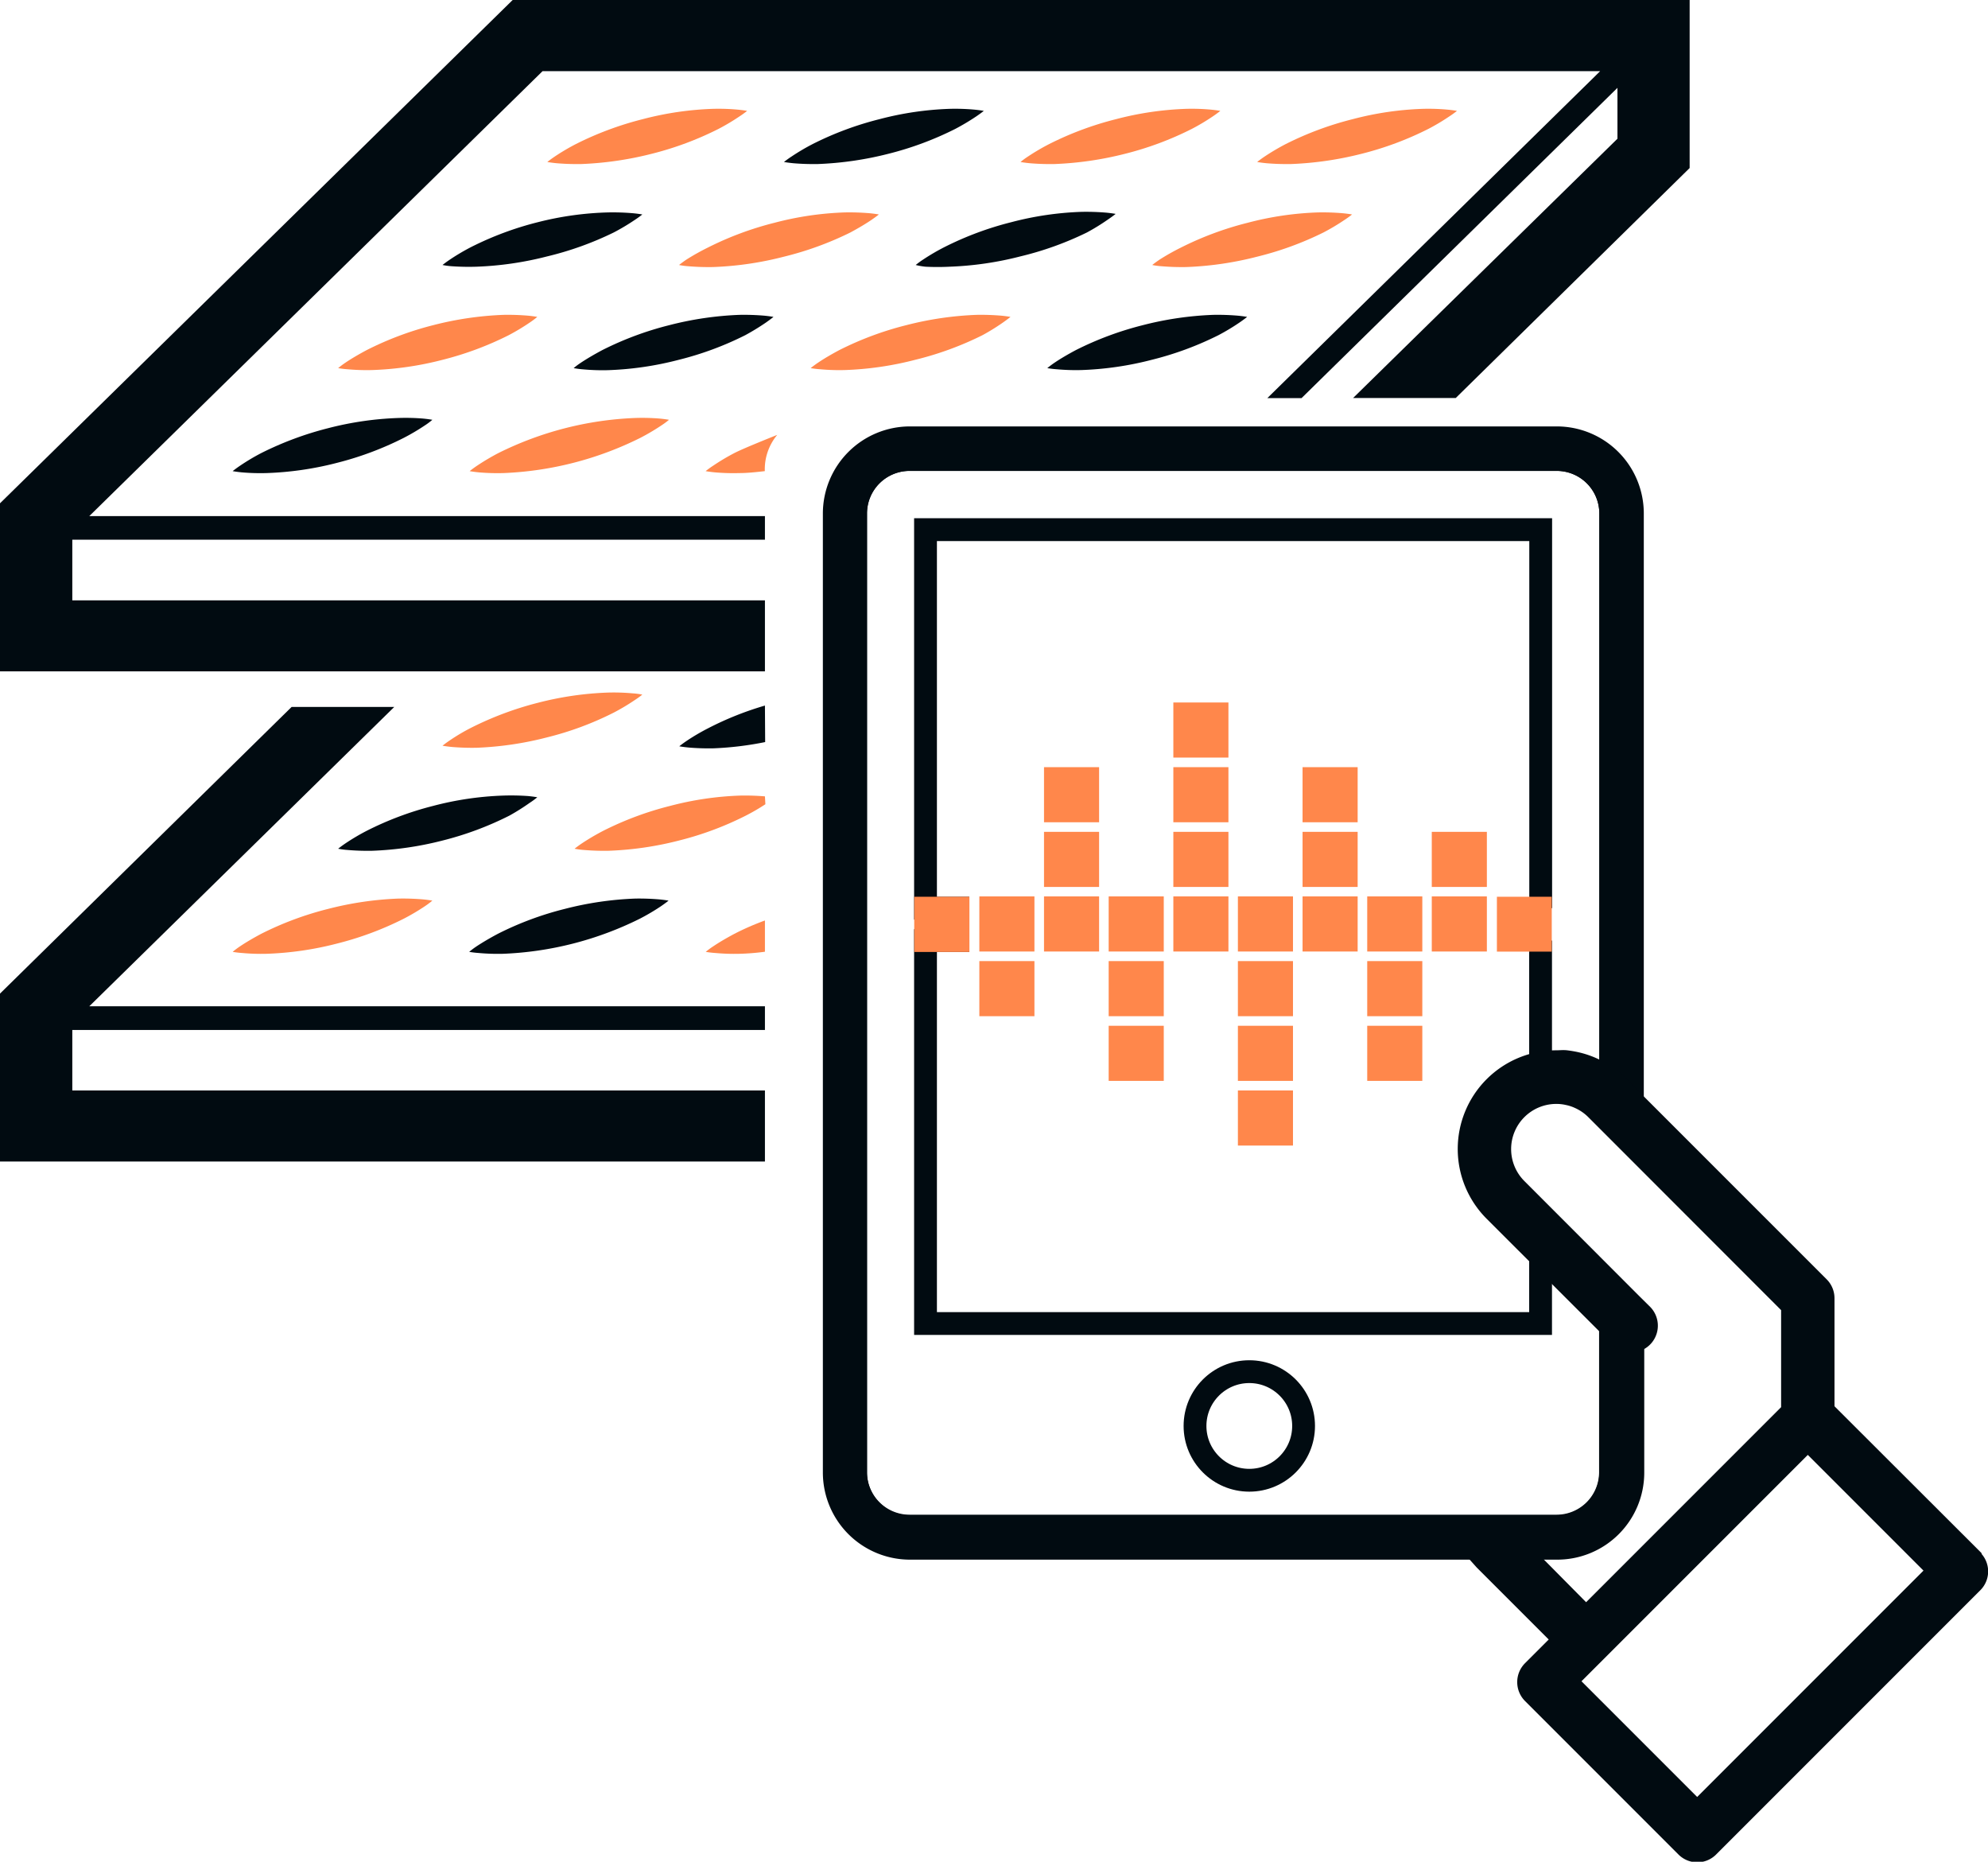 <?xml version="1.0" encoding="UTF-8"?> <svg xmlns="http://www.w3.org/2000/svg" id="Calque_4" data-name="Calque 4" viewBox="0 0 174.31 163.2"><path d="M67.92,96.21H7.19v-5.3H67.92V88.83H8.68L35.42,62.59h-9L.85,87.72v14.72H67.92Z" transform="translate(-0.85 -0.62)" style="fill:#010b11"></path><path d="M67.92,53.25H7.19V47.93H67.92V45.86H8.68l39.74-39h92.73c-2.43,2.4,5.08-5-29.18,28.66h3l27.7-27.2v4.46L119.49,35.51h9L149,15.35V.62H45.8L.85,44.74V59.47H67.92Z" transform="translate(-0.85 -0.62)" style="fill:#010b11"></path><path d="M51.82,15A29.61,29.61,0,0,0,58,14.1a28.14,28.14,0,0,0,5.85-2.18,18.76,18.76,0,0,0,1.83-1.09,8.31,8.31,0,0,0,.68-.49s-.31-.06-.84-.11a18.32,18.32,0,0,0-2.13-.07,27.81,27.81,0,0,0-6.2.91,28.36,28.36,0,0,0-5.85,2.18,19,19,0,0,0-1.83,1.08c-.43.29-.67.49-.67.49s.31.06.83.11A21.21,21.21,0,0,0,51.82,15Z" transform="translate(-0.85 -0.62)" style="fill:#ff874b"></path><path d="M72.56,15a29.52,29.52,0,0,0,6.19-.9,28.25,28.25,0,0,0,5.86-2.18,20.06,20.06,0,0,0,1.83-1.09c.43-.29.67-.49.67-.49s-.31-.06-.83-.11a18.6,18.6,0,0,0-2.14-.07,27.73,27.73,0,0,0-6.19.91,28.14,28.14,0,0,0-5.85,2.18,19,19,0,0,0-1.83,1.08,8.31,8.31,0,0,0-.68.49s.31.06.83.11A21.21,21.21,0,0,0,72.56,15Z" transform="translate(-0.85 -0.62)" style="fill:#010b11"></path><path d="M93.31,15a29.61,29.61,0,0,0,6.19-.9,28.14,28.14,0,0,0,5.85-2.18,18.76,18.76,0,0,0,1.83-1.09c.43-.29.67-.49.67-.49s-.31-.06-.83-.11a18.42,18.42,0,0,0-2.14-.07,27.81,27.81,0,0,0-6.19.91,28.14,28.14,0,0,0-5.85,2.18A19,19,0,0,0,91,14.33a6.93,6.93,0,0,0-.67.49s.3.06.83.11A21,21,0,0,0,93.31,15Z" transform="translate(-0.85 -0.62)" style="fill:#ff874b"></path><path d="M114.05,15a29.61,29.61,0,0,0,6.19-.9,28.14,28.14,0,0,0,5.85-2.18,18.76,18.76,0,0,0,1.83-1.09,8.31,8.31,0,0,0,.68-.49s-.31-.06-.84-.11a18.32,18.32,0,0,0-2.13-.07,27.65,27.65,0,0,0-6.19.91,28.25,28.25,0,0,0-5.86,2.18,20.34,20.34,0,0,0-1.83,1.08c-.43.29-.67.49-.67.49s.31.06.83.11A21.21,21.21,0,0,0,114.05,15Z" transform="translate(-0.85 -0.62)" style="fill:#ff874b"></path><path d="M42.62,24a29,29,0,0,0,6.19-.9A28.14,28.14,0,0,0,54.66,21a18.76,18.76,0,0,0,1.83-1.09,8.31,8.31,0,0,0,.68-.49s-.31-.06-.84-.11a21,21,0,0,0-2.14-.07A27.81,27.81,0,0,0,48,20.1a28.14,28.14,0,0,0-5.85,2.18,19,19,0,0,0-1.83,1.08c-.43.29-.67.49-.67.49a6.39,6.39,0,0,0,.83.11A21.1,21.1,0,0,0,42.62,24Z" transform="translate(-0.85 -0.62)" style="fill:#010b11"></path><path d="M61.06,23.36c-.43.29-.67.49-.67.49a6.39,6.39,0,0,0,.83.11,21.21,21.21,0,0,0,2.14.07,28.88,28.88,0,0,0,6.19-.9A28.25,28.25,0,0,0,75.41,21c.76-.41,1.39-.79,1.83-1.09s.67-.49.67-.49-.31-.06-.83-.11a21.21,21.21,0,0,0-2.14-.07,27.73,27.73,0,0,0-6.19.91,28.14,28.14,0,0,0-5.85,2.18A20.73,20.73,0,0,0,61.06,23.36Z" transform="translate(-0.85 -0.62)" style="fill:#ff874b"></path><path d="M81.81,23.36a6.93,6.93,0,0,0-.67.49A6,6,0,0,0,82,24,20.88,20.88,0,0,0,84.1,24a29,29,0,0,0,6.2-.9A28.14,28.14,0,0,0,96.15,21,18.76,18.76,0,0,0,98,19.86c.43-.29.67-.49.67-.49s-.31-.06-.83-.11a21.21,21.21,0,0,0-2.14-.07,27.81,27.81,0,0,0-6.19.91,28.14,28.14,0,0,0-5.85,2.18A19,19,0,0,0,81.81,23.36Z" transform="translate(-0.85 -0.62)" style="fill:#010b11"></path><path d="M102.55,23.36c-.43.29-.67.49-.67.49a6.39,6.39,0,0,0,.83.11,21.21,21.21,0,0,0,2.14.07,29,29,0,0,0,6.19-.9A28.14,28.14,0,0,0,116.89,21a18.76,18.76,0,0,0,1.83-1.09,8.31,8.31,0,0,0,.68-.49s-.31-.06-.84-.11a20.88,20.88,0,0,0-2.13-.07,27.65,27.65,0,0,0-6.19.91,28.25,28.25,0,0,0-5.86,2.18A20.34,20.34,0,0,0,102.55,23.36Z" transform="translate(-0.85 -0.62)" style="fill:#ff874b"></path><path d="M47.29,28.9a7.92,7.92,0,0,0,.67-.5s-.3-.06-.83-.11A21,21,0,0,0,45,28.22a29,29,0,0,0-6.19.91A28.14,28.14,0,0,0,33,31.31c-.77.41-1.4.79-1.83,1.08s-.67.5-.67.5a8.1,8.1,0,0,0,.83.1,18.42,18.42,0,0,0,2.14.07,28.34,28.34,0,0,0,6.19-.9A28.14,28.14,0,0,0,45.46,30,19,19,0,0,0,47.29,28.9Z" transform="translate(-0.85 -0.62)" style="fill:#ff874b"></path><path d="M68,28.9c.43-.3.67-.5.67-.5s-.31-.06-.83-.11a21.21,21.21,0,0,0-2.14-.07,28.94,28.94,0,0,0-6.19.91,28.14,28.14,0,0,0-5.85,2.18c-.77.41-1.4.79-1.84,1.08s-.67.5-.67.5A8.1,8.1,0,0,0,52,33a18.6,18.6,0,0,0,2.14.07,28.26,28.26,0,0,0,6.19-.9A27.93,27.93,0,0,0,66.2,30,20.73,20.73,0,0,0,68,28.9Z" transform="translate(-0.85 -0.62)" style="fill:#010b11"></path><path d="M88.78,28.9c.43-.3.67-.5.67-.5s-.31-.06-.83-.11a21.21,21.21,0,0,0-2.14-.07,29,29,0,0,0-6.19.91,28.14,28.14,0,0,0-5.85,2.18c-.77.41-1.4.79-1.83,1.08s-.68.5-.68.5a8.1,8.1,0,0,0,.84.1,18.32,18.32,0,0,0,2.13.07,28.34,28.34,0,0,0,6.2-.9A28.14,28.14,0,0,0,87,30,19,19,0,0,0,88.78,28.9Z" transform="translate(-0.85 -0.62)" style="fill:#ff874b"></path><path d="M109.52,28.9c.44-.3.68-.5.68-.5s-.31-.06-.84-.11a20.88,20.88,0,0,0-2.13-.07,29,29,0,0,0-6.2.91,28.36,28.36,0,0,0-5.85,2.18c-.77.41-1.4.79-1.83,1.08s-.67.5-.67.5a8.1,8.1,0,0,0,.83.1,18.51,18.51,0,0,0,2.14.07,28.34,28.34,0,0,0,6.19-.9A28.14,28.14,0,0,0,107.69,30,19,19,0,0,0,109.52,28.9Z" transform="translate(-0.85 -0.62)" style="fill:#010b11"></path><path d="M35.79,37.26a28.34,28.34,0,0,0-6.19.9,28.72,28.72,0,0,0-5.85,2.18,18.76,18.76,0,0,0-1.83,1.09c-.43.29-.67.49-.67.49s.31.06.83.11a18.8,18.8,0,0,0,2.14.06,28.34,28.34,0,0,0,6.19-.9A28.14,28.14,0,0,0,36.26,39a19,19,0,0,0,1.83-1.08,5.9,5.9,0,0,0,.67-.5s-.31-.06-.83-.11A18.8,18.8,0,0,0,35.79,37.26Z" transform="translate(-0.85 -0.62)" style="fill:#010b11"></path><path d="M56.54,37.26a29.49,29.49,0,0,0-12,3.08,20.45,20.45,0,0,0-1.84,1.09c-.43.29-.67.49-.67.49s.31.06.83.11a19,19,0,0,0,2.14.06A29.49,29.49,0,0,0,57,39a19,19,0,0,0,1.83-1.08,6.88,6.88,0,0,0,.68-.5s-.31-.06-.84-.11A18.69,18.69,0,0,0,56.54,37.26Z" transform="translate(-0.85 -0.62)" style="fill:#ff874b"></path><path d="M69,38.74c-.74.3-3,1.2-3.77,1.6a18.76,18.76,0,0,0-1.83,1.09,8.31,8.31,0,0,0-.68.49s.31.06.84.11a18.69,18.69,0,0,0,2.13.06c.67,0,1.43-.08,2.22-.17A4.71,4.71,0,0,1,69,38.74Z" transform="translate(-0.85 -0.62)" style="fill:#ff874b"></path><path d="M42.62,66.17a29,29,0,0,0,6.19-.91,27.6,27.6,0,0,0,5.85-2.17A18.76,18.76,0,0,0,56.49,62a8.31,8.31,0,0,0,.68-.49,6.4,6.4,0,0,0-.84-.11,18.42,18.42,0,0,0-2.14-.07,28.34,28.34,0,0,0-6.19.9,28.7,28.7,0,0,0-5.85,2.19,17.12,17.12,0,0,0-1.83,1.08c-.43.29-.67.49-.67.49s.31.06.83.11A21.1,21.1,0,0,0,42.62,66.17Z" transform="translate(-0.85 -0.62)" style="fill:#ff874b"></path><path d="M67.92,62.47a27.71,27.71,0,0,0-5,2,18.53,18.53,0,0,0-1.84,1.08c-.43.29-.67.49-.67.49s.31.06.83.11a21.21,21.21,0,0,0,2.14.07,28.39,28.39,0,0,0,4.56-.55Z" transform="translate(-0.85 -0.62)" style="fill:#010b11"></path><path d="M47.29,71a6.93,6.93,0,0,0,.67-.49s-.3-.06-.83-.11A21,21,0,0,0,45,70.36a27.81,27.81,0,0,0-6.19.91A28.14,28.14,0,0,0,33,73.45a19,19,0,0,0-1.83,1.08c-.43.29-.67.49-.67.49a6.39,6.39,0,0,0,.83.11,21,21,0,0,0,2.14.07,29,29,0,0,0,6.19-.9,28.14,28.14,0,0,0,5.85-2.18A18.76,18.76,0,0,0,47.29,71Z" transform="translate(-0.85 -0.62)" style="fill:#010b11"></path><path d="M67.92,70.43h0a21.21,21.21,0,0,0-2.14-.07,27.73,27.73,0,0,0-6.19.91,28.14,28.14,0,0,0-5.85,2.18,20.73,20.73,0,0,0-1.84,1.08c-.43.29-.67.49-.67.49a6.39,6.39,0,0,0,.83.11,21.21,21.21,0,0,0,2.14.07,28.88,28.88,0,0,0,6.19-.9,27.93,27.93,0,0,0,5.85-2.18,18,18,0,0,0,1.72-1Z" transform="translate(-0.85 -0.62)" style="fill:#ff874b"></path><path d="M35.79,79.39a29,29,0,0,0-6.19.91,28.14,28.14,0,0,0-5.85,2.18c-.77.41-1.4.79-1.83,1.08a7.38,7.38,0,0,0-.67.5,8.1,8.1,0,0,0,.83.1,18.42,18.42,0,0,0,2.14.07,28.34,28.34,0,0,0,6.19-.9,28.14,28.14,0,0,0,5.85-2.18,19,19,0,0,0,1.83-1.08,7.92,7.92,0,0,0,.67-.5s-.31-.06-.83-.11A21,21,0,0,0,35.79,79.39Z" transform="translate(-0.85 -0.62)" style="fill:#ff874b"></path><path d="M56.54,79.39a28.94,28.94,0,0,0-6.19.91,27.93,27.93,0,0,0-5.85,2.18c-.77.41-1.4.79-1.84,1.08a7.38,7.38,0,0,0-.67.5,8.1,8.1,0,0,0,.83.1,18.6,18.6,0,0,0,2.14.07,29.49,29.49,0,0,0,12-3.08,19,19,0,0,0,1.83-1.08c.44-.3.68-.5.68-.5s-.31-.06-.84-.11A20.88,20.88,0,0,0,56.54,79.39Z" transform="translate(-0.85 -0.62)" style="fill:#010b11"></path><path d="M67.92,81.31a23,23,0,0,0-2.68,1.17c-.77.41-1.4.79-1.83,1.08a6.88,6.88,0,0,0-.68.5,8.1,8.1,0,0,0,.84.1,18.32,18.32,0,0,0,2.13.07,20.65,20.65,0,0,0,2.22-.18Z" transform="translate(-0.85 -0.62)" style="fill:#ff874b"></path><path d="M135.94,80.23V47.05H82V80.23h2.84v2.84H82v33.57h53.93v-6.23a17.08,17.08,0,0,1-4.15-8,7.56,7.56,0,0,1,.47-4.69,7.13,7.13,0,0,1,3.68-3.29V83.07" transform="translate(-0.85 -0.62)" style="fill:none;stroke:#010b11;stroke-miterlimit:10;stroke-width:2px"></path><path d="M141.08,113.42v16.29a3.73,3.73,0,0,1-3.72,3.73H80.59a3.73,3.73,0,0,1-3.72-3.73V45.63a3.73,3.73,0,0,1,3.72-3.73h56.77a3.73,3.73,0,0,1,3.72,3.73V98.15a.86.86,0,0,1,.27-.05,1.25,1.25,0,0,1,1.29,1.16c0,.25.1.49.16.74a1.23,1.23,0,0,1,.23.28V45.63A5.67,5.67,0,0,0,137.36,40H80.59a5.67,5.67,0,0,0-5.67,5.68v84.08a5.67,5.67,0,0,0,5.67,5.68h56.77a5.67,5.67,0,0,0,5.67-5.68V113.17A1.23,1.23,0,0,1,141.08,113.42Z" transform="translate(-0.85 -0.62)" style="fill:#010b11"></path><path d="M143,116c-.61-1-1.26-1.88-1.94-2.78v16.45a3.73,3.73,0,0,1-3.72,3.73H80.59a3.73,3.73,0,0,1-3.72-3.73V45.63a3.73,3.73,0,0,1,3.72-3.73h56.77a3.73,3.73,0,0,1,3.72,3.73V98.18a1.34,1.34,0,0,1,1.07.83c.53,1.19,1.9,1.88,2.83,2.75V45.63A7.63,7.63,0,0,0,137.36,38H80.59A7.64,7.64,0,0,0,73,45.63v84.08a7.64,7.64,0,0,0,7.63,7.63h56.77a7.63,7.63,0,0,0,7.62-7.63V116.18A1.31,1.31,0,0,1,143,116Z" transform="translate(-0.85 -0.62)" style="fill:#010b11"></path><path d="M174.12,137,161.2,124.1v-9.68a1.84,1.84,0,0,0-.54-1.3l-17.6-17.6a7.32,7.32,0,0,0-.66-.59,8,8,0,0,0-3.25-1.58c-.31-.07-.61-.12-.92-.16s-.62,0-.92,0a8.15,8.15,0,0,0-5.77,13.9l10.86,10.85.17.17a1.84,1.84,0,0,0,1.5.53l.17,0a1.85,1.85,0,0,0,.94-3.11l-.94-.93-10.09-10.1a4.46,4.46,0,0,1,3.16-7.61,4.18,4.18,0,0,1,.92.1,4,4,0,0,1,.92.3,4.38,4.38,0,0,1,1.31.9l17.06,17.07v8.92l-2.46,2.46-9,9-2.51,2.51h0l-3.63,3.63-4.95-5,7.76-3.29L144.33,121h-.09a4.28,4.28,0,0,1-1.84-.24V134h-15l3.29,3.68,6.66,6.66-2.43,2.43a1.85,1.85,0,0,0,0,2.61l13.45,13.45a1.83,1.83,0,0,0,2.6,0l23.16-23.16a1.83,1.83,0,0,0,0-2.6Zm-24.46,21.85L138.81,148l2.46-2.46,18.09-18.09h0l10.85,10.85Z" transform="translate(-0.85 -0.62)" style="fill:#010b11;stroke:#010b11;stroke-miterlimit:10"></path><rect x="86.87" y="85.25" width="2.83" height="2.83" style="fill:#ff874b;stroke:#ff874b;stroke-miterlimit:10;stroke-width:2px"></rect><rect x="86.87" y="79.58" width="2.83" height="2.83" style="fill:#ff874b;stroke:#ff874b;stroke-miterlimit:10;stroke-width:2px"></rect><rect x="92.54" y="79.58" width="2.83" height="2.83" style="fill:#ff874b;stroke:#ff874b;stroke-miterlimit:10;stroke-width:2px"></rect><rect x="92.54" y="73.92" width="2.83" height="2.83" style="fill:#ff874b;stroke:#ff874b;stroke-miterlimit:10;stroke-width:2px"></rect><rect x="92.54" y="68.25" width="2.83" height="2.83" style="fill:#ff874b;stroke:#ff874b;stroke-miterlimit:10;stroke-width:2px"></rect><rect x="98.21" y="90.92" width="2.83" height="2.83" style="fill:#ff874b;stroke:#ff874b;stroke-miterlimit:10;stroke-width:2px"></rect><rect x="98.21" y="85.25" width="2.83" height="2.83" style="fill:#ff874b;stroke:#ff874b;stroke-miterlimit:10;stroke-width:2px"></rect><rect x="98.21" y="79.58" width="2.83" height="2.83" style="fill:#ff874b;stroke:#ff874b;stroke-miterlimit:10;stroke-width:2px"></rect><rect x="103.88" y="79.58" width="2.83" height="2.83" style="fill:#ff874b;stroke:#ff874b;stroke-miterlimit:10;stroke-width:2px"></rect><rect x="103.88" y="73.92" width="2.83" height="2.83" style="fill:#ff874b;stroke:#ff874b;stroke-miterlimit:10;stroke-width:2px"></rect><rect x="103.88" y="68.25" width="2.83" height="2.83" style="fill:#ff874b;stroke:#ff874b;stroke-miterlimit:10;stroke-width:2px"></rect><rect x="103.88" y="62.58" width="2.83" height="2.83" style="fill:#ff874b;stroke:#ff874b;stroke-miterlimit:10;stroke-width:2px"></rect><rect x="109.54" y="96.59" width="2.83" height="2.83" style="fill:#ff874b;stroke:#ff874b;stroke-miterlimit:10;stroke-width:2px"></rect><rect x="109.54" y="90.92" width="2.83" height="2.83" style="fill:#ff874b;stroke:#ff874b;stroke-miterlimit:10;stroke-width:2px"></rect><rect x="109.54" y="85.25" width="2.83" height="2.83" style="fill:#ff874b;stroke:#ff874b;stroke-miterlimit:10;stroke-width:2px"></rect><rect x="109.54" y="79.58" width="2.83" height="2.83" style="fill:#ff874b;stroke:#ff874b;stroke-miterlimit:10;stroke-width:2px"></rect><rect x="115.21" y="79.58" width="2.83" height="2.83" style="fill:#ff874b;stroke:#ff874b;stroke-miterlimit:10;stroke-width:2px"></rect><rect x="115.21" y="73.92" width="2.83" height="2.83" style="fill:#ff874b;stroke:#ff874b;stroke-miterlimit:10;stroke-width:2px"></rect><rect x="115.21" y="68.25" width="2.83" height="2.83" style="fill:#ff874b;stroke:#ff874b;stroke-miterlimit:10;stroke-width:2px"></rect><rect x="120.88" y="90.92" width="2.83" height="2.83" style="fill:#ff874b;stroke:#ff874b;stroke-miterlimit:10;stroke-width:2px"></rect><rect x="120.88" y="85.25" width="2.83" height="2.83" style="fill:#ff874b;stroke:#ff874b;stroke-miterlimit:10;stroke-width:2px"></rect><rect x="120.88" y="79.58" width="2.83" height="2.83" style="fill:#ff874b;stroke:#ff874b;stroke-miterlimit:10;stroke-width:2px"></rect><rect x="126.54" y="79.58" width="2.83" height="2.83" style="fill:#ff874b;stroke:#ff874b;stroke-miterlimit:10;stroke-width:2px"></rect><rect x="126.54" y="73.92" width="2.83" height="2.83" style="fill:#ff874b;stroke:#ff874b;stroke-miterlimit:10;stroke-width:2px"></rect><rect x="81.16" y="79.61" width="2.84" height="2.84" style="fill:#ff874b;stroke:#ff874b;stroke-miterlimit:10;stroke-width:2px"></rect><rect x="132.25" y="79.61" width="2.81" height="2.81" style="fill:#ff874b;stroke:#ff874b;stroke-miterlimit:10;stroke-width:2px"></rect><circle cx="109.54" cy="125" r="4.76" style="fill:none;stroke:#010b11;stroke-miterlimit:10;stroke-width:2px"></circle></svg> 